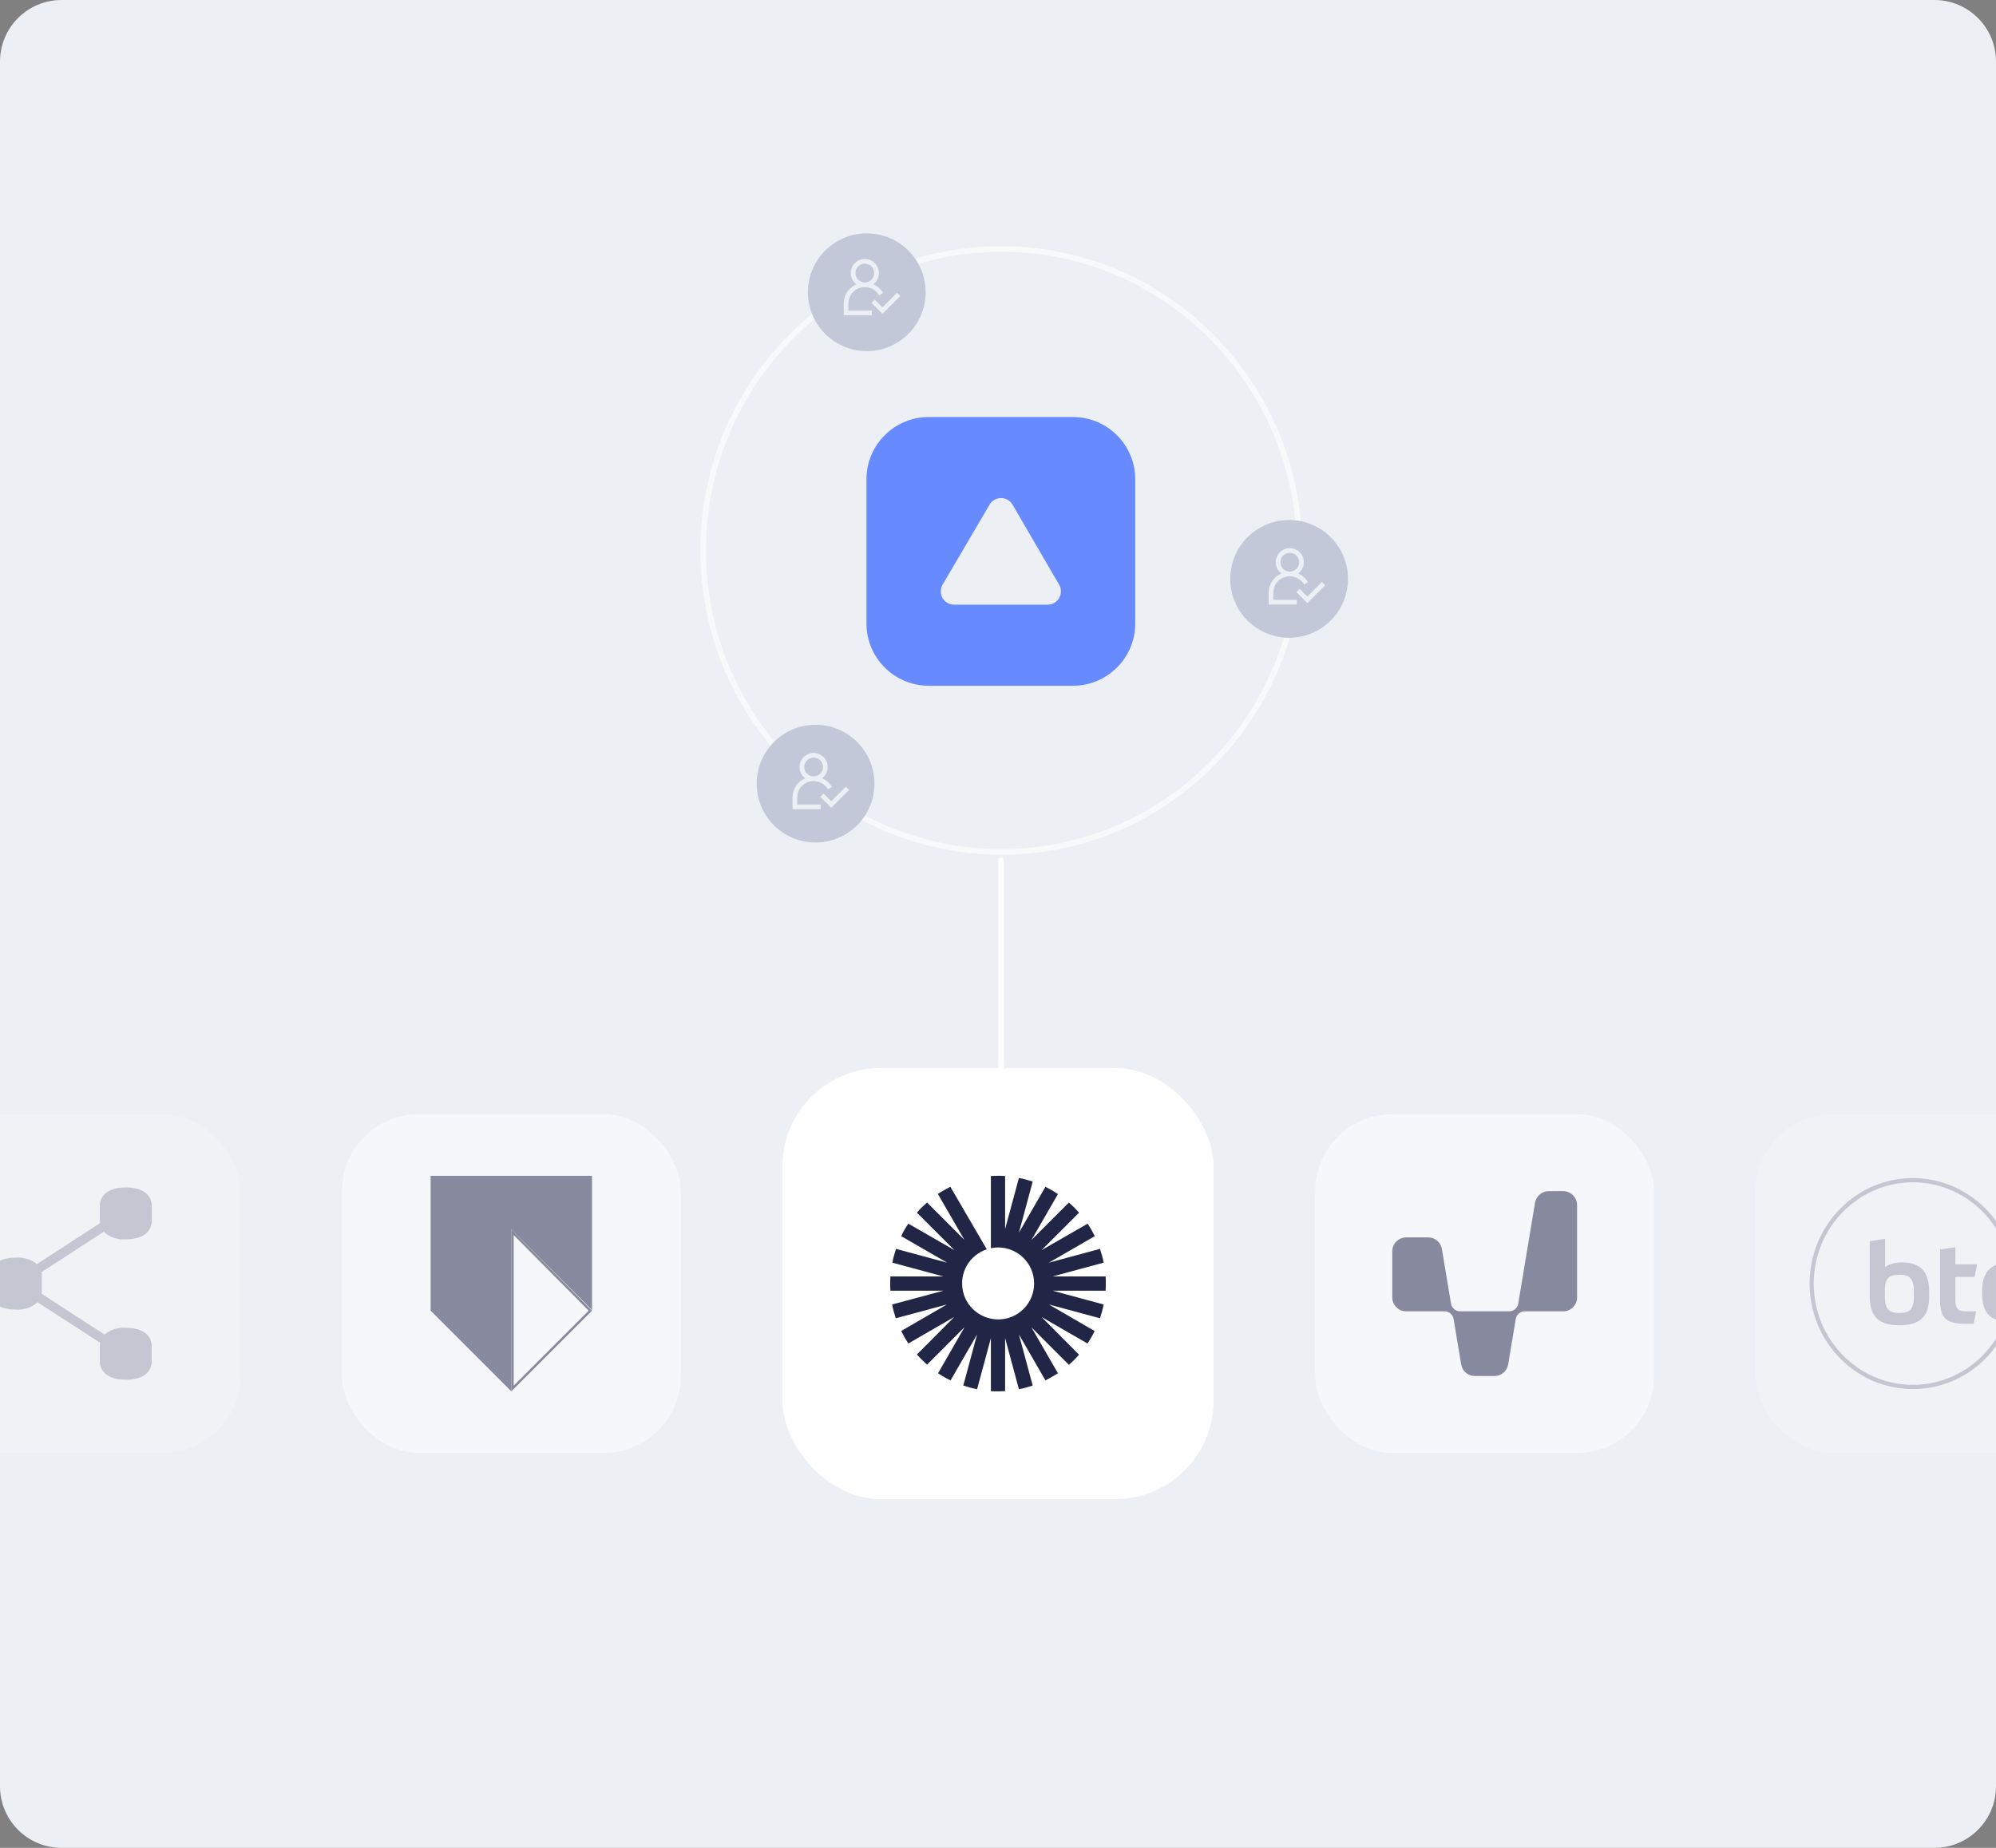 <?xml version="1.0" encoding="UTF-8"?> <svg xmlns="http://www.w3.org/2000/svg" width="648" height="600" viewBox="0 0 648 600" fill="none"><rect x="0" y="0" width="648" height="600" fill="#808080" stroke="none"/><g clip-path="url(#clip0_4510_69669)"><path d="M0 20C0 8.954 8.954 0 20 0H628C639.046 0 648 8.954 648 20V580C648 591.046 639.046 600 628 600H20C8.954 600 0 591.046 0 580V20Z" fill="#ECEFF4"></path><path d="M281.297 155.625C281.297 144.458 290.35 135.405 301.516 135.405H348.335C359.502 135.405 368.555 144.458 368.555 155.625V202.443C368.555 213.61 359.502 222.663 348.335 222.663H301.516C290.35 222.663 281.297 213.61 281.297 202.443V155.625Z" fill="#678BFF"></path><path d="M309.749 196.342H340.099C343.432 196.342 345.518 192.724 343.839 189.841L328.733 163.88C327.071 161.015 322.942 161.006 321.262 163.863L306.018 189.824C304.322 192.707 306.399 196.342 309.749 196.342Z" fill="#ECEFF4"></path><g opacity="0.2"><rect x="-32" y="361.778" width="110" height="110" rx="25" fill="white"></rect><path d="M40.849 402.413C46.261 402.413 49.273 400.097 49.273 396.289V391.657C49.273 387.85 46.261 385.563 40.849 385.563C35.437 385.563 32.424 387.85 32.424 391.657V396.289C32.426 396.574 32.445 396.859 32.483 397.142L11.977 410.462C10.053 408.915 7.611 408.164 5.151 408.361C-0.265 408.361 -3.273 410.647 -3.273 414.455V419.086C-3.273 422.894 -0.265 425.21 5.151 425.21C6.424 425.323 7.706 425.172 8.918 424.766C10.13 424.36 11.244 423.708 12.191 422.85L32.527 436.014C32.45 436.417 32.41 436.827 32.41 437.237V441.869C32.41 445.677 35.418 447.992 40.834 447.992C46.251 447.992 49.259 445.677 49.259 441.869V437.237C49.259 433.43 46.246 431.143 40.834 431.143C38.339 430.937 35.862 431.721 33.94 433.328L13.493 420.081C13.546 419.747 13.573 419.41 13.576 419.072V414.44C13.576 413.988 13.531 413.537 13.439 413.095L33.692 399.931C34.646 400.833 35.783 401.519 37.025 401.943C38.267 402.366 39.587 402.518 40.893 402.388L40.849 402.413Z" fill="#212647"></path></g><g opacity="0.5"><rect x="111" y="361.778" width="110" height="110" rx="25" fill="white"></rect><path d="M192.196 381.781H139.805V425.582L166 451.775V399.169L192.196 425.362V381.781Z" fill="#212647"></path><path d="M191.653 425.58L166.384 450.848V400.101L191.653 425.58Z" stroke="#212647" stroke-width="0.768"></path></g><rect x="254" y="346.778" width="140" height="140" rx="32" fill="white"></rect><path d="M358.93 419.088C359 418.318 359 417.548 359 416.778C359 416.008 359 415.238 358.93 414.468H341.71L358.3 409.988C358.02 408.448 357.6 406.978 357.11 405.508L340.52 409.988L355.43 401.378C354.73 399.978 353.96 398.648 353.12 397.318L338.14 405.928L350.32 393.748C349.27 392.558 348.22 391.508 347.03 390.458L334.85 402.638L343.46 387.728C342.13 386.818 340.8 386.048 339.4 385.348L330.79 400.258L335.27 383.668C333.8 383.178 332.26 382.758 330.79 382.478L326.31 399.068V381.848C325.54 381.778 324.77 381.778 324 381.778C323.23 381.778 322.46 381.848 321.69 381.848V405.298C327.99 403.968 334.22 408.098 335.48 414.398C336.81 420.698 332.68 426.928 326.38 428.188C320.08 429.448 313.85 425.388 312.59 419.088C311.4 413.278 314.69 407.538 320.36 405.648L308.53 385.348C307.13 386.048 305.8 386.818 304.47 387.658L313.08 402.568L300.97 390.458C299.78 391.508 298.66 392.558 297.68 393.748L309.86 405.928L294.88 397.318C294.04 398.578 293.2 399.978 292.57 401.378L307.48 409.988L290.89 405.508C290.4 406.978 289.98 408.518 289.7 409.988L306.29 414.468H289.07C289 415.238 289 416.008 289 416.778C289 417.548 289 418.318 289.07 419.088H306.29L289.63 423.568C289.91 425.108 290.33 426.578 290.82 428.048L307.41 423.568L292.57 432.178C293.27 433.578 294.04 434.908 294.88 436.238L309.79 427.628L297.68 439.808C298.73 440.998 299.78 442.048 300.97 443.098L313.15 430.918L304.54 445.898C305.8 446.738 307.2 447.578 308.6 448.208L317.21 433.298L312.73 449.888C314.2 450.378 315.74 450.798 317.21 451.078L321.69 434.488V451.708C322.46 451.778 323.23 451.778 324 451.778C324.77 451.778 325.54 451.708 326.31 451.708V434.488L330.79 451.078C332.33 450.798 333.8 450.378 335.27 449.888L330.79 433.298L339.4 448.208C340.8 447.508 342.13 446.738 343.46 445.898L334.85 430.988L347.03 443.168C348.22 442.118 349.27 441.068 350.32 439.878L338.14 427.628L353.05 436.238C353.89 434.978 354.73 433.578 355.36 432.178L340.52 423.568L357.11 428.048C357.6 426.578 358.02 425.038 358.3 423.568L341.71 419.088H358.93Z" fill="#212647"></path><g opacity="0.5"><rect x="427" y="361.778" width="110" height="110" rx="25" fill="white"></rect><path d="M507.469 386.76H502.781C500.579 386.76 498.723 388.366 498.345 390.508L492.902 423.266C492.65 424.715 491.423 425.786 489.944 425.786H474.024C472.545 425.786 471.318 424.715 471.067 423.266L468.109 405.533C467.732 403.36 465.875 401.785 463.673 401.785H456.499C454.014 401.785 452 403.801 452 406.289V421.282C452 423.77 454.014 425.786 456.499 425.786H468.959C470.437 425.786 471.664 426.857 471.916 428.306L474.37 443.047C474.748 445.221 476.604 446.796 478.807 446.796H485.193C487.396 446.796 489.252 445.189 489.63 443.047L492.084 428.306C492.336 426.857 493.563 425.786 495.041 425.786H507.501C509.986 425.786 512 423.77 512 421.282V391.264C511.969 388.776 509.955 386.76 507.469 386.76Z" fill="#212647"></path></g><g opacity="0.2"><rect x="570" y="361.778" width="110" height="110" rx="25" fill="white"></rect><path fill-rule="evenodd" clip-rule="evenodd" d="M641.052 414.611L641.872 410.532H634.814V404.959L629.858 405.723V422.369C629.858 428.124 632.068 429.836 638.093 429.836H640.731L641.551 425.793H638.449C635.705 425.793 634.813 425.102 634.813 422.041V414.611H641.052ZM607.007 403.028V420.913C607.007 427.542 610.001 430.31 616.525 430.31C623.299 430.31 626.293 427.615 626.293 420.949V419.237C626.293 412.972 623.512 409.912 617.452 409.912C615.527 409.912 613.424 410.313 611.997 411.442V402.227L607.007 403.028ZM616.703 413.919C620.126 413.919 621.338 415.303 621.338 419.418V420.949C621.338 424.955 620.126 426.34 616.632 426.34C613.139 426.34 611.926 424.955 611.926 420.912V418.836C611.926 415.157 613.139 413.919 616.703 413.919ZM653.03 409.912C646.506 409.912 643.512 412.717 643.512 419.127V420.111C643.512 426.194 646.114 429.144 652.246 429.144C654.206 429.144 656.167 428.78 657.558 427.65V428.38C657.558 431.804 656.096 432.932 652.674 432.932H650.624C649.453 432.953 648.921 433.166 648.215 434.348L648.211 434.346C642.333 443.851 632.128 449.658 621.006 449.658C603.261 449.658 588.825 434.908 588.825 416.778C588.825 398.647 603.261 383.898 621.006 383.898C633.471 383.898 644.81 391.273 650.115 402.75H651.593C646.187 390.46 634.201 382.528 621.006 382.528C602.523 382.528 587.484 397.892 587.484 416.778C587.484 435.663 602.523 451.028 621.006 451.028C631.877 451.028 641.909 445.703 648.163 436.866H652.959C659.269 436.866 662.513 434.426 662.513 428.197V418.8C662.513 412.607 659.412 409.912 653.03 409.912ZM657.594 420.73C657.594 424.154 656.417 425.21 653.031 425.21C649.216 425.21 648.467 423.862 648.467 419.893V419.274C648.467 415.339 649.145 413.919 653.03 413.919C656.845 413.919 657.594 415.303 657.594 419.31V420.73Z" fill="#212647"></path></g><path opacity="0.6" d="M325.088 80.847C378.539 80.847 421.886 124.66 421.886 178.727C421.886 232.794 378.539 276.608 325.088 276.608C271.637 276.608 228.289 232.794 228.289 178.727C228.289 124.66 271.637 80.847 325.088 80.847Z" stroke="white" stroke-width="1.828"></path><path d="M325.023 279.38L325.023 346.278" stroke="white" stroke-width="1.828" stroke-linecap="round" stroke-linejoin="round"></path><circle cx="418.512" cy="187.967" r="19.114" fill="#C2C8D8"></circle><circle cx="281.395" cy="94.891" r="19.114" fill="#C2C8D8"></circle><path d="M413.391 192.468C413.391 189.497 415.752 187.136 418.723 187.136C420.628 187.136 422.38 188.126 423.37 189.802L424.665 189.04C423.903 187.745 422.761 186.755 421.466 186.222C422.608 185.384 423.294 184.012 423.294 182.565C423.294 180.051 421.237 177.994 418.723 177.994C416.209 177.994 414.153 180.051 414.153 182.565C414.153 184.012 414.838 185.384 415.981 186.222C413.543 187.288 411.867 189.65 411.867 192.468V196.277H421.009V194.754H413.391V192.468ZM415.676 182.565C415.676 180.889 417.047 179.518 418.723 179.518C420.399 179.518 421.77 180.889 421.77 182.565C421.77 184.241 420.399 185.612 418.723 185.612C417.047 185.612 415.676 184.241 415.676 182.565Z" fill="#ECEFF4"></path><path d="M430.221 190.03L424.432 195.82L420.852 192.24L421.918 191.173L424.432 193.687L429.155 188.964L430.221 190.03Z" fill="#ECEFF4"></path><circle cx="264.77" cy="254.449" r="19.114" fill="#C2C8D8"></circle><path d="M258.813 258.951C258.813 255.98 261.174 253.618 264.145 253.618C266.049 253.618 267.802 254.608 268.792 256.284L270.087 255.523C269.325 254.227 268.182 253.237 266.887 252.704C268.03 251.866 268.716 250.495 268.716 249.047C268.716 246.534 266.659 244.477 264.145 244.477C261.631 244.477 259.574 246.534 259.574 249.047C259.574 250.495 260.26 251.866 261.403 252.704C258.965 253.77 257.289 256.132 257.289 258.951V262.759H266.43V261.236H258.813V258.951ZM261.098 249.047C261.098 247.371 262.469 246 264.145 246C265.821 246 267.192 247.371 267.192 249.047C267.192 250.723 265.821 252.095 264.145 252.095C262.469 252.095 261.098 250.723 261.098 249.047Z" fill="#ECEFF4"></path><path d="M275.651 256.513L269.862 262.302L266.281 258.722L267.348 257.655L269.862 260.169L274.585 255.446L275.651 256.513Z" fill="#ECEFF4"></path><path d="M275.438 98.562C275.438 95.591 277.799 93.23 280.77 93.23C282.674 93.23 284.427 94.22 285.417 95.896L286.712 95.134C285.95 93.839 284.807 92.849 283.512 92.315C284.655 91.477 285.341 90.106 285.341 88.659C285.341 86.145 283.284 84.088 280.77 84.088C278.256 84.088 276.199 86.145 276.199 88.659C276.199 90.106 276.885 91.477 278.028 92.315C275.59 93.382 273.914 95.743 273.914 98.562V102.371H283.055V100.847H275.438V98.562ZM277.723 88.659C277.723 86.983 279.094 85.612 280.77 85.612C282.446 85.612 283.817 86.983 283.817 88.659C283.817 90.335 282.446 91.706 280.77 91.706C279.094 91.706 277.723 90.335 277.723 88.659Z" fill="#ECEFF4"></path><path d="M292.276 96.124L286.487 101.914L282.906 98.333L283.973 97.267L286.487 99.781L291.21 95.058L292.276 96.124Z" fill="#ECEFF4"></path></g><defs><clipPath id="clip0_4510_69669"><path d="M0 20C0 8.954 8.954 0 20 0H628C639.046 0 648 8.954 648 20V580C648 591.046 639.046 600 628 600H20C8.954 600 0 591.046 0 580V20Z" fill="white"></path></clipPath></defs></svg> 